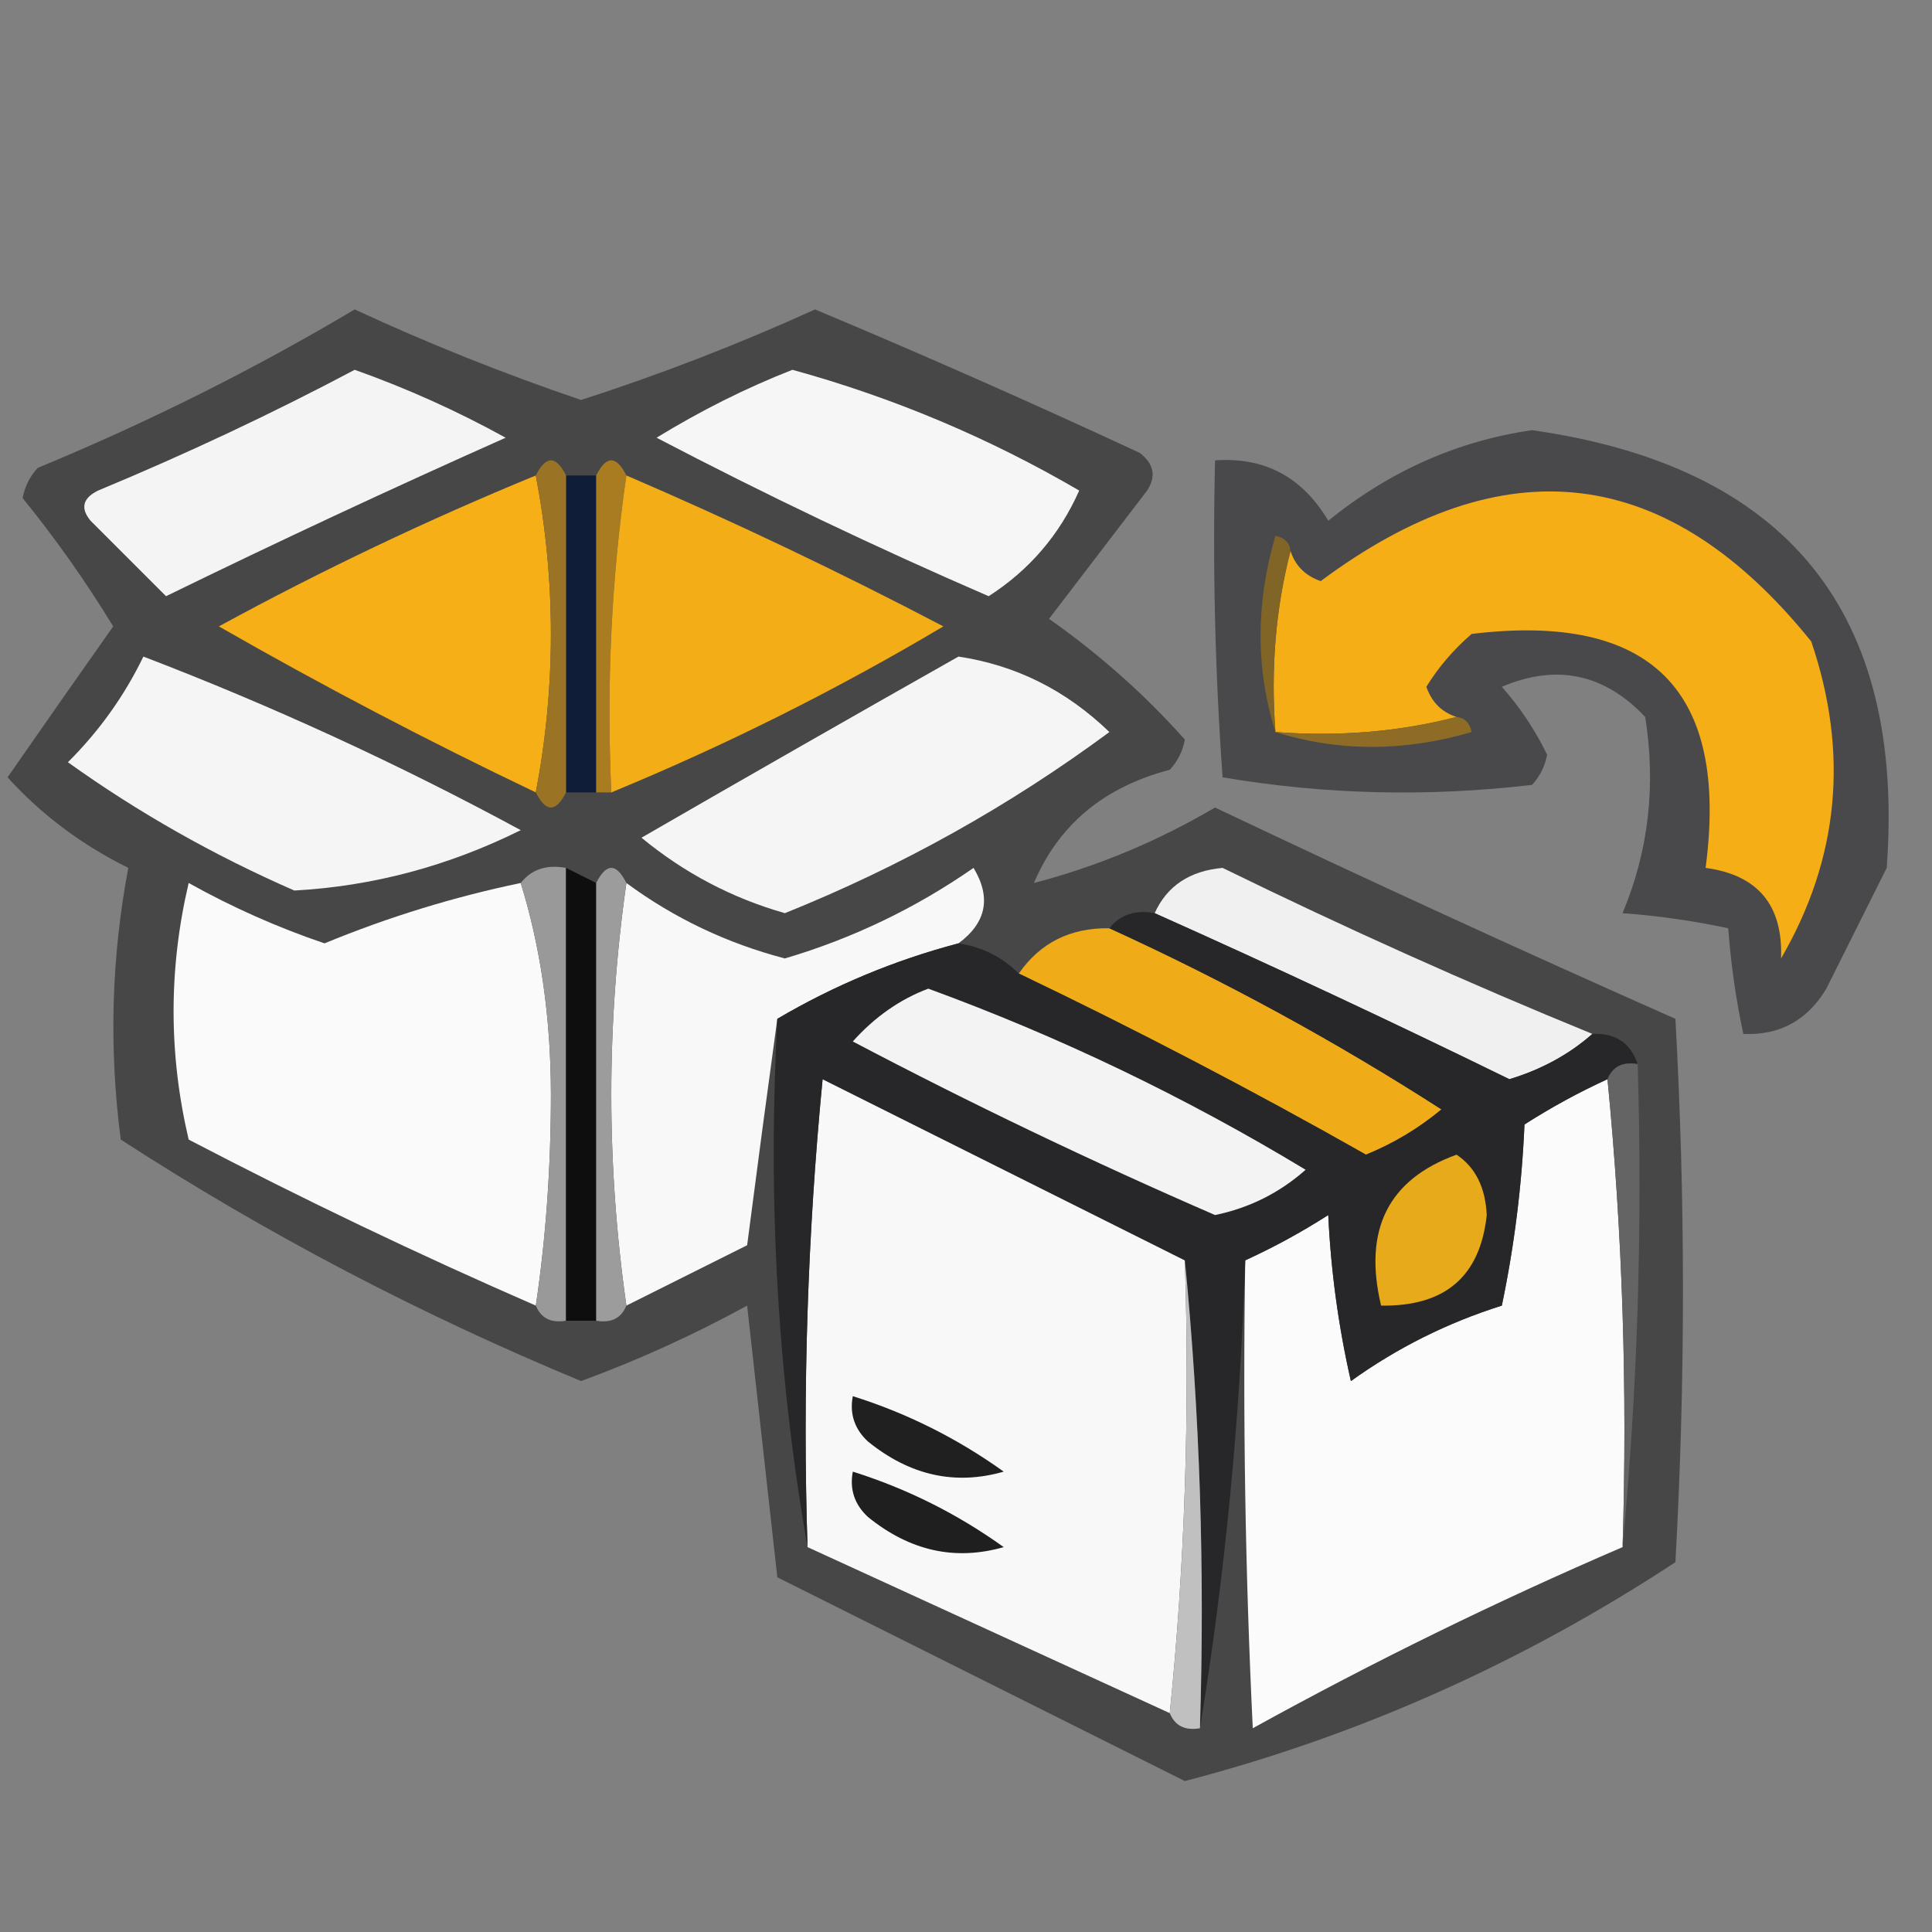 <?xml version="1.0" encoding="UTF-8"?>
<!DOCTYPE svg PUBLIC "-//W3C//DTD SVG 1.1//EN" "http://www.w3.org/Graphics/SVG/1.1/DTD/svg11.dtd">
<svg xmlns="http://www.w3.org/2000/svg" version="1.1" width="128px" height="128px" style="shape-rendering:geometricPrecision; text-rendering:geometricPrecision; image-rendering:optimizeQuality; fill-rule:evenodd; clip-rule:evenodd" xmlns:xlink="http://www.w3.org/1999/xlink">
<rect width="100%" height="100%" fill="#808080" stroke="none"/>
<g><path style="opacity:0.684" fill="#2e2e2f" d="M 23.5,20.5 C 28.336,22.746 33.336,24.746 38.5,26.5C 43.785,24.794 48.951,22.794 54,20.5C 61.225,23.529 68.392,26.696 75.5,30C 76.451,30.718 76.617,31.551 76,32.5C 73.833,35.333 71.667,38.167 69.5,41C 72.86,43.366 75.86,46.033 78.5,49C 78.355,49.772 78.022,50.439 77.5,51C 73.14,52.14 70.14,54.64 68.5,58.5C 72.697,57.404 76.697,55.738 80.5,53.5C 90.622,58.312 100.789,62.978 111,67.5C 111.667,79.5 111.667,91.5 111,103.5C 100.857,110.16 90.024,114.994 78.5,118C 69.5,113.5 60.5,109 51.5,104.5C 50.833,98.5 50.167,92.5 49.5,86.5C 45.947,88.444 42.281,90.11 38.5,91.5C 27.783,87.06 17.616,81.727 8,75.5C 7.21,69.448 7.376,63.448 8.5,57.5C 5.398,55.963 2.732,53.963 0.5,51.5C 2.799,48.191 5.132,44.858 7.5,41.5C 5.68,38.517 3.68,35.684 1.5,33C 1.645,32.228 1.978,31.561 2.5,31C 9.858,27.954 16.858,24.454 23.5,20.5 Z"/></g>
<g><path style="opacity:1" fill="#f6f6f6" d="M 52.5,24.5 C 59.177,26.338 65.51,29.005 71.5,32.5C 70.2,35.432 68.2,37.766 65.5,39.5C 58.014,36.257 50.681,32.757 43.5,29C 46.438,27.199 49.438,25.699 52.5,24.5 Z"/></g>
<g><path style="opacity:1" fill="#f4f4f4" d="M 23.5,24.5 C 26.961,25.731 30.294,27.231 33.5,29C 25.909,32.38 18.409,35.88 11,39.5C 9.355,37.855 7.688,36.188 6,34.5C 5.312,33.668 5.479,33.002 6.5,32.5C 12.378,30.058 18.045,27.392 23.5,24.5 Z"/></g>
<g><path style="opacity:0.683" fill="#302f34" d="M 101.5,28.5 C 118.412,30.904 126.245,40.571 125,57.5C 123.667,60.167 122.333,62.833 121,65.5C 119.736,67.607 117.903,68.607 115.5,68.5C 115.007,66.194 114.674,63.861 114.5,61.5C 112.194,61.007 109.861,60.674 107.5,60.5C 109.222,56.384 109.722,52.05 109,47.5C 106.291,44.632 103.124,43.965 99.5,45.5C 100.711,46.874 101.711,48.374 102.5,50C 102.355,50.772 102.022,51.439 101.5,52C 94.586,52.811 87.752,52.645 81,51.5C 80.5,44.508 80.334,37.508 80.5,30.5C 83.784,30.269 86.284,31.603 88,34.5C 92.057,31.215 96.557,29.215 101.5,28.5 Z"/></g>
<g><path style="opacity:1" fill="#0f1d38" d="M 37.5,31.5 C 38.167,31.5 38.833,31.5 39.5,31.5C 39.5,38.5 39.5,45.5 39.5,52.5C 38.833,52.5 38.167,52.5 37.5,52.5C 37.5,45.5 37.5,38.5 37.5,31.5 Z"/></g>
<g><path style="opacity:1" fill="#f6af16" d="M 35.5,31.5 C 36.833,38.5 36.833,45.5 35.5,52.5C 28.369,49.101 21.369,45.434 14.5,41.5C 21.318,37.783 28.318,34.45 35.5,31.5 Z"/></g>
<g><path style="opacity:1" fill="#9a7324" d="M 35.5,31.5 C 36.167,30.167 36.833,30.167 37.5,31.5C 37.5,38.5 37.5,45.5 37.5,52.5C 36.833,53.833 36.167,53.833 35.5,52.5C 36.833,45.5 36.833,38.5 35.5,31.5 Z"/></g>
<g><path style="opacity:1" fill="#a97c22" d="M 41.5,31.5 C 40.509,38.313 40.175,45.313 40.5,52.5C 40.167,52.5 39.833,52.5 39.5,52.5C 39.5,45.5 39.5,38.5 39.5,31.5C 40.167,30.167 40.833,30.167 41.5,31.5 Z"/></g>
<g><path style="opacity:1" fill="#f3ad17" d="M 41.5,31.5 C 48.626,34.563 55.626,37.896 62.5,41.5C 55.432,45.7 48.099,49.367 40.5,52.5C 40.175,45.313 40.509,38.313 41.5,31.5 Z"/></g>
<g><path style="opacity:1" fill="#f5ae16" d="M 96.5,47.5 C 92.702,48.483 88.702,48.817 84.5,48.5C 84.183,44.298 84.517,40.298 85.5,36.5C 85.811,37.478 86.478,38.145 87.5,38.5C 99.701,29.417 110.534,30.75 120,42.5C 122.511,49.882 121.844,56.882 118,63.5C 118.132,59.967 116.465,57.967 113,57.5C 114.558,45.724 109.391,40.558 97.5,42C 96.313,43.02 95.313,44.186 94.5,45.5C 94.856,46.522 95.522,47.189 96.5,47.5 Z"/></g>
<g><path style="opacity:1" fill="#816527" d="M 85.5,36.5 C 84.517,40.298 84.183,44.298 84.5,48.5C 83.189,44.317 83.189,39.984 84.5,35.5C 85.107,35.624 85.44,35.957 85.5,36.5 Z"/></g>
<g><path style="opacity:1" fill="#f5f5f5" d="M 9.5,43.5 C 18.051,46.774 26.384,50.607 34.5,55C 29.706,57.38 24.706,58.714 19.5,59C 14.143,56.659 9.143,53.825 4.5,50.5C 6.58,48.427 8.246,46.093 9.5,43.5 Z"/></g>
<g><path style="opacity:1" fill="#f5f5f5" d="M 63.5,43.5 C 67.309,44.071 70.643,45.738 73.5,48.5C 66.873,53.399 59.706,57.399 52,60.5C 48.496,59.502 45.33,57.835 42.5,55.5C 49.539,51.436 56.539,47.436 63.5,43.5 Z"/></g>
<g><path style="opacity:1" fill="#8f6c25" d="M 96.5,47.5 C 97.043,47.56 97.376,47.893 97.5,48.5C 93.016,49.811 88.683,49.811 84.5,48.5C 88.702,48.817 92.702,48.483 96.5,47.5 Z"/></g>
<g><path style="opacity:1" fill="#f8f8f8" d="M 63.5,62.5 C 59.266,63.617 55.266,65.284 51.5,67.5C 50.834,72.349 50.167,77.349 49.5,82.5C 46.807,83.847 44.14,85.18 41.5,86.5C 40.167,77.167 40.167,67.833 41.5,58.5C 44.652,60.825 48.152,62.492 52,63.5C 56.489,62.172 60.656,60.172 64.5,57.5C 65.684,59.467 65.35,61.134 63.5,62.5 Z"/></g>
<g><path style="opacity:1" fill="#fafafa" d="M 34.5,58.5 C 35.827,62.782 36.493,67.449 36.5,72.5C 36.499,77.346 36.166,82.012 35.5,86.5C 27.734,83.117 20.067,79.451 12.5,75.5C 11.167,69.833 11.167,64.167 12.5,58.5C 15.387,60.111 18.387,61.444 21.5,62.5C 25.72,60.76 30.053,59.426 34.5,58.5 Z"/></g>
<g><path style="opacity:1" fill="#f0f0f0" d="M 105.5,68.5 C 103.954,69.86 102.12,70.86 100,71.5C 92.205,67.685 84.372,64.018 76.5,60.5C 77.316,58.698 78.816,57.698 81,57.5C 89.12,61.475 97.287,65.142 105.5,68.5 Z"/></g>
<g><path style="opacity:1" fill="#999999" d="M 34.5,58.5 C 35.209,57.596 36.209,57.263 37.5,57.5C 37.5,67.5 37.5,77.5 37.5,87.5C 36.508,87.672 35.842,87.338 35.5,86.5C 36.166,82.012 36.499,77.346 36.5,72.5C 36.493,67.449 35.827,62.782 34.5,58.5 Z"/></g>
<g><path style="opacity:1" fill="#0e0e0e" d="M 37.5,57.5 C 38.167,57.833 38.833,58.167 39.5,58.5C 39.5,68.167 39.5,77.833 39.5,87.5C 38.833,87.5 38.167,87.5 37.5,87.5C 37.5,77.5 37.5,67.5 37.5,57.5 Z"/></g>
<g><path style="opacity:1" fill="#9c9c9c" d="M 41.5,58.5 C 40.167,67.833 40.167,77.167 41.5,86.5C 41.158,87.338 40.492,87.672 39.5,87.5C 39.5,77.833 39.5,68.167 39.5,58.5C 40.167,57.167 40.833,57.167 41.5,58.5 Z"/></g>
<g><path style="opacity:1" fill="#efac18" d="M 73.5,61.5 C 81.161,64.996 88.495,68.996 95.5,73.5C 93.999,74.751 92.332,75.751 90.5,76.5C 82.964,72.232 75.297,68.232 67.5,64.5C 68.911,62.461 70.911,61.461 73.5,61.5 Z"/></g>
<g><path style="opacity:1" fill="#fbfbfb" d="M 106.5,71.5 C 107.494,81.653 107.828,91.987 107.5,102.5C 99.156,106.089 90.989,110.089 83,114.5C 82.5,104.172 82.334,93.839 82.5,83.5C 84.386,82.639 86.22,81.639 88,80.5C 88.175,84.211 88.675,87.878 89.5,91.5C 92.554,89.306 95.888,87.639 99.5,86.5C 100.327,82.541 100.827,78.541 101,74.5C 102.78,73.361 104.614,72.361 106.5,71.5 Z"/></g>
<g><path style="opacity:1" fill="#f8f8f8" d="M 78.5,83.5 C 78.827,93.681 78.494,103.681 77.5,113.5C 69.5,109.833 61.5,106.167 53.5,102.5C 53.168,92.145 53.501,81.812 54.5,71.5C 62.527,75.513 70.527,79.513 78.5,83.5 Z"/></g>
<g><path style="opacity:1" fill="#272729" d="M 73.5,61.5 C 74.209,60.596 75.209,60.263 76.5,60.5C 84.372,64.018 92.205,67.685 100,71.5C 102.12,70.86 103.954,69.86 105.5,68.5C 107.027,68.427 108.027,69.094 108.5,70.5C 107.508,70.328 106.842,70.662 106.5,71.5C 104.614,72.361 102.78,73.361 101,74.5C 100.827,78.541 100.327,82.541 99.5,86.5C 95.888,87.639 92.554,89.306 89.5,91.5C 88.675,87.878 88.175,84.211 88,80.5C 86.22,81.639 84.386,82.639 82.5,83.5C 82.158,94.04 81.158,104.374 79.5,114.5C 79.828,103.986 79.494,93.653 78.5,83.5C 70.527,79.513 62.527,75.513 54.5,71.5C 53.501,81.812 53.168,92.145 53.5,102.5C 51.522,91.215 50.855,79.548 51.5,67.5C 55.266,65.284 59.266,63.617 63.5,62.5C 65.062,62.733 66.395,63.4 67.5,64.5C 75.297,68.232 82.964,72.232 90.5,76.5C 92.332,75.751 93.999,74.751 95.5,73.5C 88.495,68.996 81.161,64.996 73.5,61.5 Z"/></g>
<g><path style="opacity:1" fill="#f3f3f3" d="M 61.5,65.5 C 70.197,68.681 78.53,72.681 86.5,77.5C 84.774,79.03 82.774,80.03 80.5,80.5C 72.307,76.943 64.307,73.109 56.5,69C 57.956,67.374 59.622,66.208 61.5,65.5 Z"/></g>
<g><path style="opacity:1" fill="#646464" d="M 106.5,71.5 C 106.842,70.662 107.508,70.328 108.5,70.5C 108.828,81.346 108.494,92.013 107.5,102.5C 107.828,91.987 107.494,81.653 106.5,71.5 Z"/></g>
<g><path style="opacity:1" fill="#e6aa1a" d="M 96.5,76.5 C 97.748,77.334 98.415,78.667 98.5,80.5C 98.069,84.568 95.736,86.568 91.5,86.5C 90.306,81.475 91.972,78.142 96.5,76.5 Z"/></g>
<g><path style="opacity:1" fill="#c0c0c0" d="M 78.5,83.5 C 79.494,93.653 79.828,103.986 79.5,114.5C 78.508,114.672 77.842,114.338 77.5,113.5C 78.494,103.681 78.827,93.681 78.5,83.5 Z"/></g>
<g><path style="opacity:1" fill="#202020" d="M 56.5,92.5 C 60.09,93.628 63.423,95.295 66.5,97.5C 63.282,98.423 60.282,97.757 57.5,95.5C 56.614,94.675 56.281,93.675 56.5,92.5 Z"/></g>
<g><path style="opacity:1" fill="#1f1f1f" d="M 56.5,97.5 C 60.09,98.628 63.423,100.295 66.5,102.5C 63.282,103.423 60.282,102.757 57.5,100.5C 56.614,99.675 56.281,98.675 56.5,97.5 Z"/></g>
</svg>
